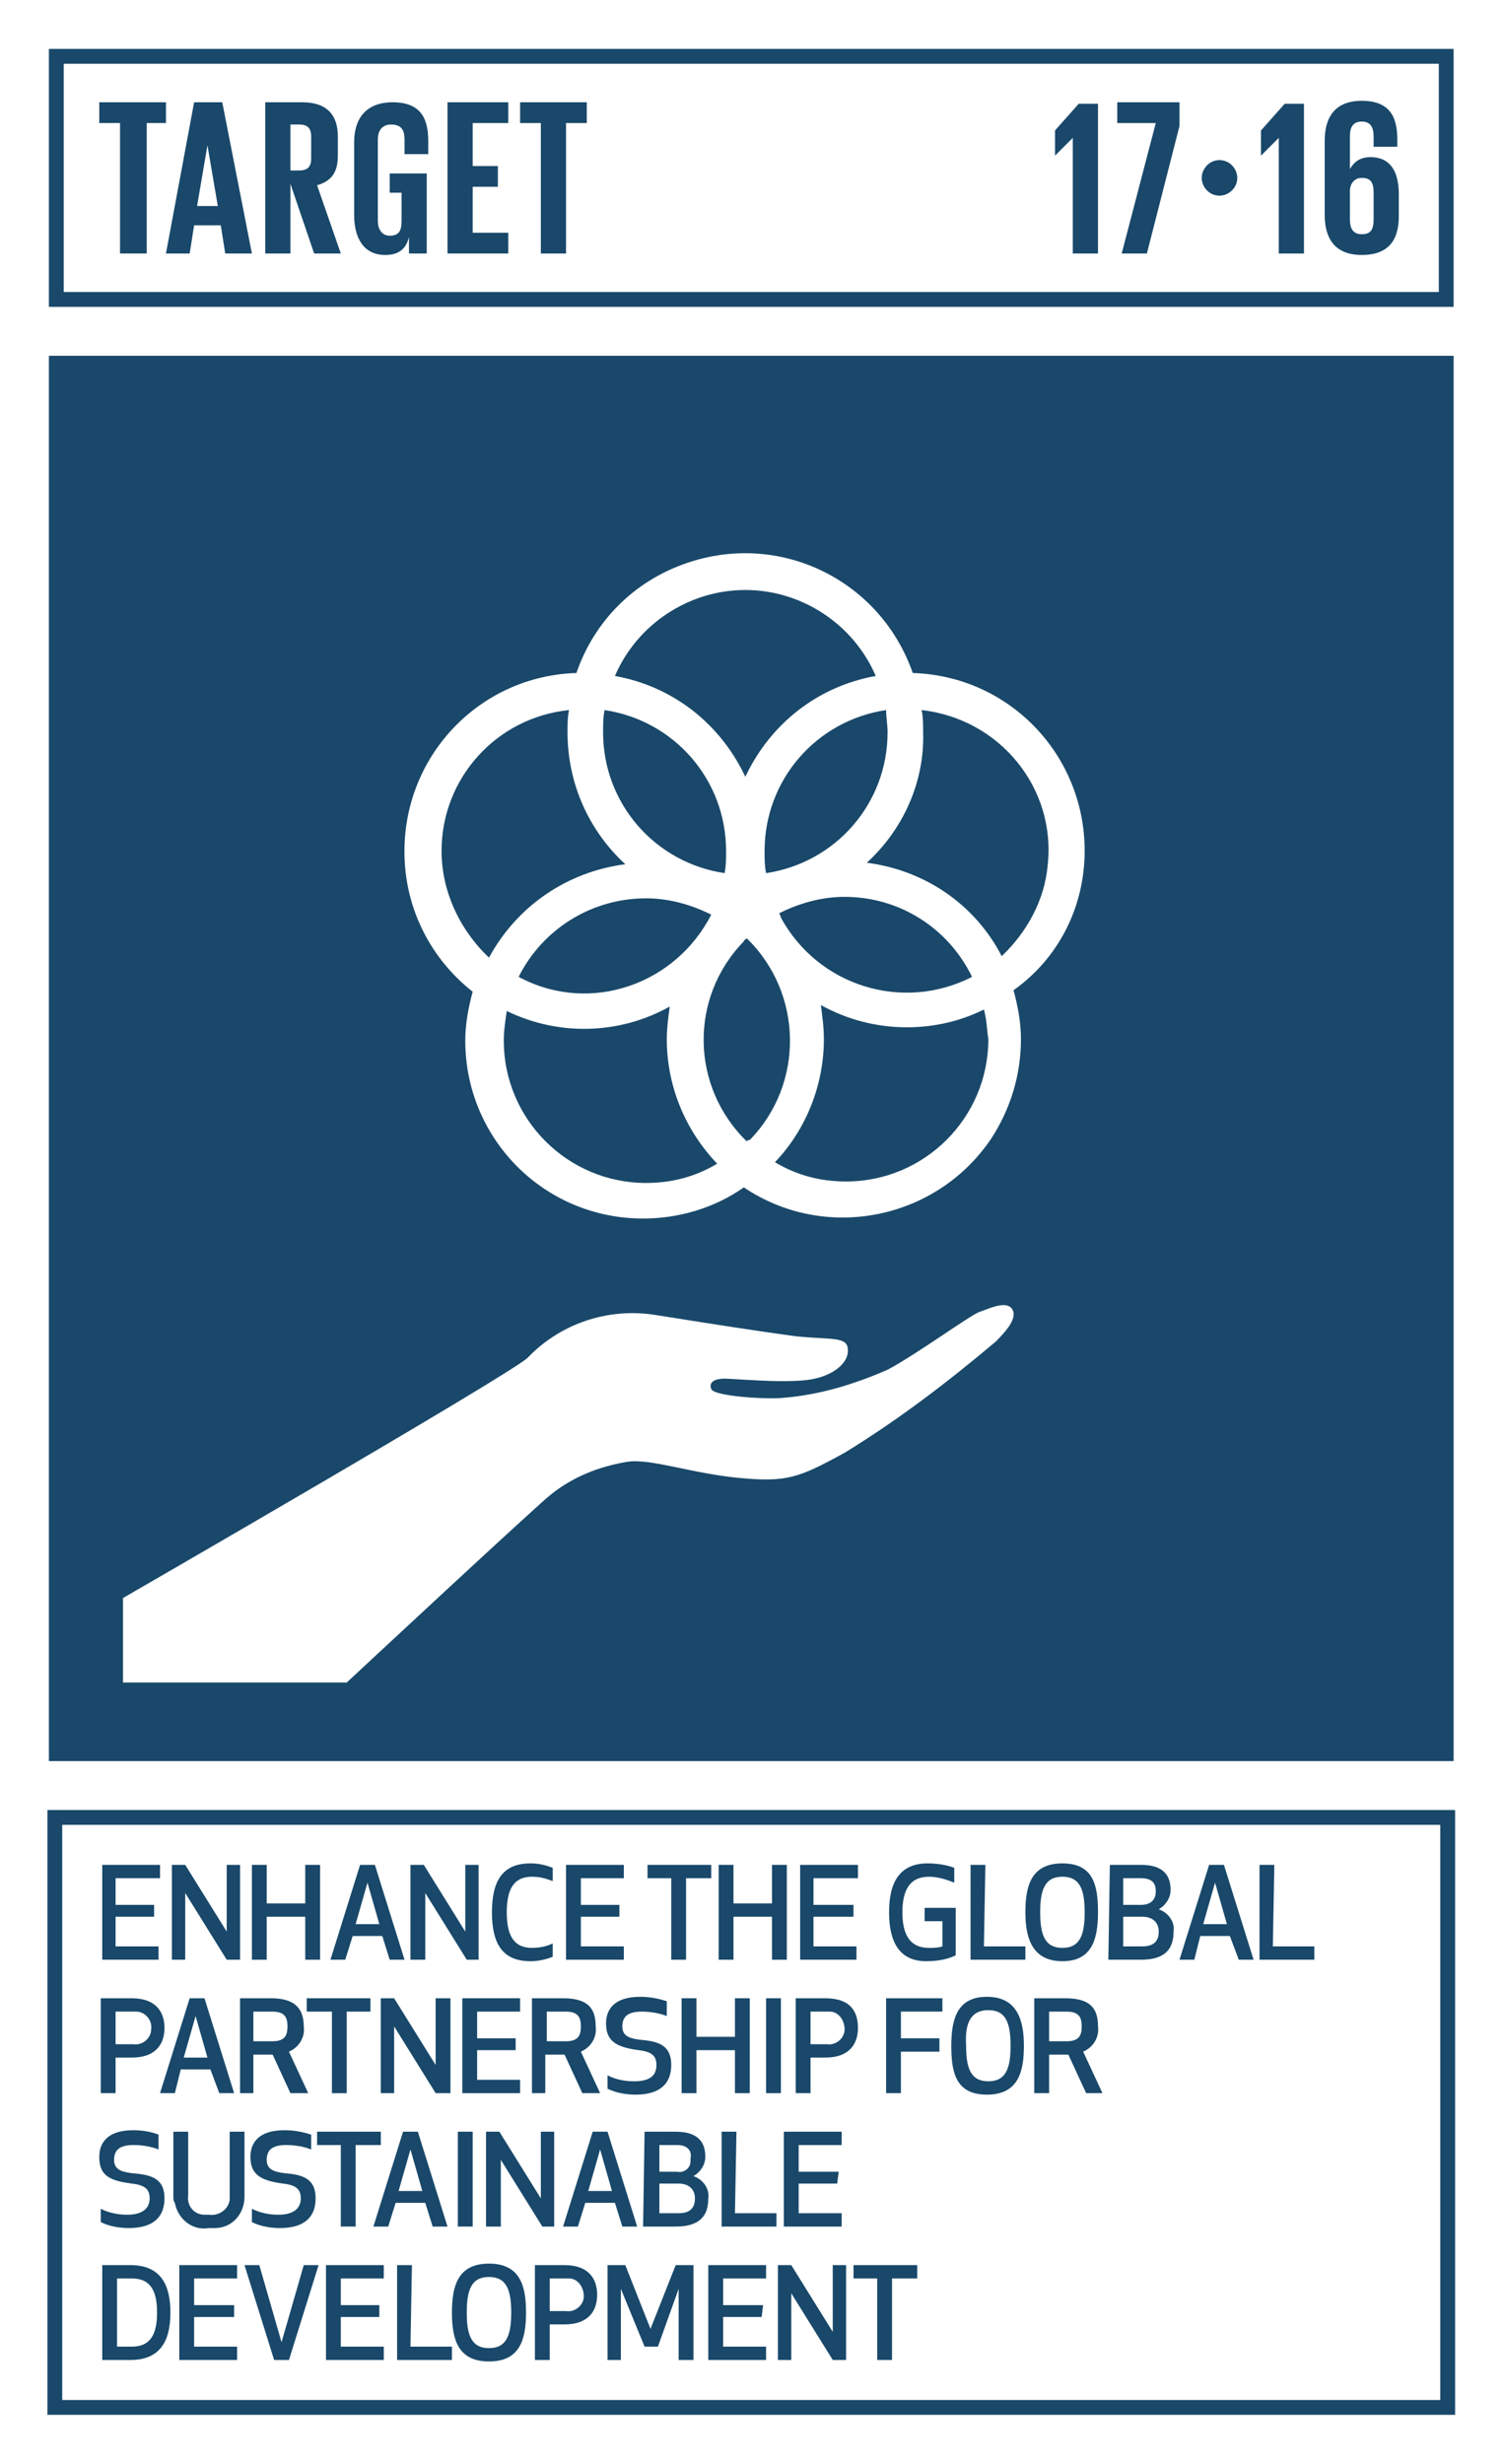 <?xml version="1.0" encoding="utf-8"?>
<!-- Generator: Adobe Illustrator 22.0.1, SVG Export Plug-In . SVG Version: 6.00 Build 0)  -->
<svg version="1.1" id="Layer_1" xmlns="http://www.w3.org/2000/svg" xmlns:xlink="http://www.w3.org/1999/xlink" x="0px" y="0px"
	 viewBox="0 0 101.5 166.2" style="enable-background:new 0 0 101.5 166.2;" xml:space="preserve">
<style type="text/css">
	.st0{fill:#FFFFFF;}
	.st1{fill:#19486A;}
	.st2{enable-background:new    ;}
</style>
<title>TARGET 1 B copy 18</title>
<g id="WHITE_BG">
	<g>
		<rect y="0" class="st0" width="101.5" height="166.2"/>
	</g>
</g>
<g id="TARGETS">
	<g>
		<g>
			<path class="st1" d="M10.5,129.3H7.8v2h2.9v0.9H6.9v-6.4h3.9v0.9H7.8v1.8h2.6V129.3z"/>
		</g>
		<g>
			<path class="st1" d="M15.3,132.2l-2.8-4.5v4.5h-0.9v-6.4h0.9l2.8,4.5v-4.5h0.9v6.4H15.3z"/>
		</g>
		<g>
			<path class="st1" d="M20.6,132.2v-2.9h-2.6v2.9h-1v-6.4h1v2.6h2.6v-2.6h1v6.4H20.6z"/>
		</g>
		<g>
			<path class="st1" d="M25.8,130.6h-2l-0.5,1.6h-1l2-6.4h1l2,6.4h-1L25.8,130.6z M24.8,127l-0.8,2.8h1.6L24.8,127z"/>
		</g>
		<g>
			<path class="st1" d="M31.5,132.2l-2.8-4.5v4.5h-1v-6.4h0.9l2.8,4.5v-4.5h0.9v6.4H31.5z"/>
		</g>
		<g>
			<path class="st1" d="M35.8,125.7c0.5,0,1,0.1,1.5,0.3v0.9c-0.5-0.2-0.9-0.3-1.4-0.3c-1.2,0-1.7,0.8-1.7,2.4s0.5,2.4,1.7,2.4
				c0.5,0,1-0.1,1.4-0.3v0.9c-0.5,0.2-1,0.3-1.5,0.3c-1.9,0-2.6-1.2-2.6-3.3S33.9,125.7,35.8,125.7z"/>
		</g>
		<g>
			<path class="st1" d="M41.8,129.3h-2.6v2h2.9v0.9h-3.9v-6.4h3.9v0.9h-2.9v1.8h2.6V129.3z"/>
		</g>
		<g>
			<path class="st1" d="M46.3,126.7v5.5h-1v-5.5h-1.6v-0.9H48v0.9H46.3z"/>
		</g>
		<g>
			<path class="st1" d="M52.1,132.2v-2.9h-2.6v2.9h-1v-6.4h1v2.6h2.6v-2.6h1v6.4H52.1z"/>
		</g>
		<g>
			<path class="st1" d="M57.6,129.3h-2.7v2h2.9v0.9H54v-6.4h3.9v0.9h-3v1.8h2.7L57.6,129.3z"/>
		</g>
		<g>
			<path class="st1" d="M60,129c0-2,0.7-3.3,2.6-3.3c0.6,0,1.3,0.1,1.8,0.3v1c-0.5-0.2-1.1-0.4-1.7-0.4c-1.3,0-1.8,0.9-1.8,2.4
				s0.5,2.4,1.8,2.4c0.3,0,0.6,0,0.9-0.1v-1.7h-1.2v-0.9h2.1v3.2c-0.6,0.3-1.3,0.4-2,0.4C60.7,132.3,60,131,60,129z"/>
		</g>
		<g>
			<path class="st1" d="M66.4,131.3h2.8v0.9h-3.7v-6.4h1L66.4,131.3z"/>
		</g>
		<g>
			<path class="st1" d="M69.2,129c0-1.8,0.4-3.3,2.5-3.3s2.4,1.5,2.4,3.3s-0.4,3.3-2.4,3.3S69.2,130.8,69.2,129z M70.2,129
				c0,1.5,0.3,2.4,1.5,2.4s1.5-0.9,1.5-2.4s-0.3-2.4-1.5-2.4S70.2,127.5,70.2,129L70.2,129z"/>
		</g>
		<g>
			<path class="st1" d="M74.9,125.8H77c1.6,0,2,0.8,2,1.7c0,0.5-0.3,1-0.8,1.3c0.6,0.2,1.1,0.8,1,1.5c0,1.1-0.5,1.9-2.2,1.9h-2.2
				L74.9,125.8z M77,126.7h-1.2v1.8h1.2c0.8,0,1-0.5,1-0.9S77.9,126.7,77,126.7z M75.8,131.3h1.3c0.9,0,1.1-0.5,1.1-1s-0.3-1-1.1-1
				h-1.3L75.8,131.3z"/>
		</g>
		<g>
			<path class="st1" d="M83,130.6h-2l-0.4,1.6h-1l2-6.4h1l2,6.4h-1L83,130.6z M82,127l-0.8,2.8h1.6L82,127z"/>
		</g>
		<g>
			<path class="st1" d="M85.9,131.3h2.8v0.9H85v-6.4h1L85.9,131.3z"/>
		</g>
		<g>
			<path class="st1" d="M7.8,141.2h-1v-6.4h2.1c1.6,0,2.2,0.9,2.2,2s-0.6,2-2.2,2H7.8V141.2z M7.8,137.9H9c0.6,0.1,1.2-0.4,1.2-1
				c0.1-0.6-0.4-1.2-1-1.2c-0.1,0-0.1,0-0.2,0H7.8V137.9z"/>
		</g>
		<g>
			<path class="st1" d="M14.2,139.6h-2l-0.4,1.6h-1l2-6.4h1l2,6.4h-1L14.2,139.6z M13.2,136l-0.8,2.8H14L13.2,136z"/>
		</g>
		<g>
			<path class="st1" d="M17.1,141.2h-0.9v-6.4h2.1c1.6,0,2.2,0.7,2.2,1.9c0.1,0.7-0.3,1.4-1,1.7l1.3,2.8h-1.2l-1.2-2.6h-1.3V141.2z
				 M17.1,137.7h1.3c0.9,0,1-0.5,1-1s-0.1-1-1-1h-1.3V137.7z"/>
		</g>
		<g>
			<path class="st1" d="M23.4,135.7v5.5h-1v-5.5h-1.7v-0.9H25v0.9H23.4z"/>
		</g>
		<g>
			<path class="st1" d="M29.4,141.2l-2.8-4.5v4.5h-0.9v-6.4h0.9l2.8,4.5v-4.5h1v6.4H29.4z"/>
		</g>
		<g>
			<path class="st1" d="M34.8,138.3h-2.6v2h2.9v0.9h-3.9v-6.4h3.9v0.9h-2.9v1.8h2.6V138.3z"/>
		</g>
		<g>
			<path class="st1" d="M36.9,141.2h-1v-6.4H38c1.7,0,2.2,0.7,2.2,1.9c0.1,0.7-0.3,1.4-1,1.7l1.3,2.8h-1.2l-1.2-2.6h-1.3V141.2z
				 M36.9,137.7h1.3c0.9,0,1-0.5,1-1s-0.1-1-1-1h-1.3V137.7z"/>
		</g>
		<g>
			<path class="st1" d="M45.3,139.3c0,1.2-0.7,2-2.4,2c-0.6,0-1.3-0.1-1.9-0.4V140c0.6,0.3,1.2,0.4,1.8,0.4c1.2,0,1.5-0.5,1.5-1.1
				s-0.3-0.9-1.2-1c-1.5-0.2-2.2-0.6-2.2-1.8c0-0.9,0.5-1.8,2.3-1.8c0.6,0,1.2,0.1,1.8,0.3v1c-0.5-0.2-1.1-0.3-1.7-0.3
				c-1,0-1.3,0.4-1.3,1s0.4,0.8,1.2,0.9C44.5,137.7,45.3,138,45.3,139.3z"/>
		</g>
		<g>
			<path class="st1" d="M49.6,141.2v-2.9H47v2.9h-1v-6.4h1v2.6h2.6v-2.6h1v6.4H49.6z"/>
		</g>
		<g>
			<path class="st1" d="M51.7,141.2v-6.4h1v6.4H51.7z"/>
		</g>
		<g>
			<path class="st1" d="M54.7,141.2h-1v-6.4h2c1.7,0,2.2,0.9,2.2,2s-0.6,2-2.2,2h-1V141.2z M54.7,137.9h1.1c0.6,0.1,1.2-0.4,1.2-1
				s-0.4-1.2-1-1.2c-0.1,0-0.1,0-0.2,0h-1.1V137.9z"/>
		</g>
		<g>
			<path class="st1" d="M63.4,138.4h-2.6v2.8h-1v-6.4h3.8v0.9h-2.8v1.8h2.6V138.4z"/>
		</g>
		<g>
			<path class="st1" d="M64.2,138c0-1.8,0.4-3.3,2.4-3.3s2.5,1.5,2.5,3.3s-0.4,3.3-2.5,3.3S64.2,139.8,64.2,138z M65.2,138
				c0,1.5,0.3,2.4,1.5,2.4s1.5-0.9,1.5-2.4s-0.3-2.4-1.5-2.4S65.1,136.5,65.2,138L65.2,138z"/>
		</g>
		<g>
			<path class="st1" d="M70.8,141.2h-1v-6.4h2.1c1.7,0,2.2,0.7,2.2,1.9c0.1,0.7-0.3,1.4-1,1.7l1.3,2.8h-1.1l-1.2-2.6h-1.3V141.2z
				 M70.8,137.7H72c0.9,0,1-0.5,1-1s-0.1-1-1-1h-1.2V137.7z"/>
		</g>
		<g>
			<path class="st1" d="M11.1,148.3c0,1.2-0.7,2-2.4,2c-0.6,0-1.3-0.1-1.9-0.4V149c0.6,0.3,1.2,0.4,1.8,0.4c1.1,0,1.5-0.5,1.5-1.1
				s-0.3-0.9-1.2-1c-1.6-0.2-2.2-0.6-2.2-1.8c0-0.9,0.5-1.8,2.3-1.8c0.6,0,1.2,0.1,1.7,0.3v1c-0.5-0.2-1.1-0.3-1.7-0.3
				c-1,0-1.3,0.4-1.3,1s0.4,0.8,1.2,0.9C10.3,146.7,11.1,147,11.1,148.3z"/>
		</g>
		<g>
			<path class="st1" d="M11.7,148.2v-4.4h1v4.3c-0.1,0.7,0.4,1.3,1.1,1.3c0.1,0,0.2,0,0.3,0c0.6,0.1,1.3-0.3,1.4-1
				c0-0.1,0-0.2,0-0.3v-4.3h1v4.4c0,1.1-0.8,2.1-2,2.1c-0.1,0-0.3,0-0.4,0c-1.1,0.2-2.1-0.6-2.3-1.7
				C11.7,148.5,11.7,148.3,11.7,148.2z"/>
		</g>
		<g>
			<path class="st1" d="M21.3,148.3c0,1.2-0.7,2-2.4,2c-0.6,0-1.3-0.1-1.9-0.4V149c0.6,0.3,1.2,0.4,1.8,0.4c1.1,0,1.5-0.5,1.5-1.1
				s-0.3-0.9-1.2-1c-1.5-0.2-2.2-0.6-2.2-1.8c0-0.9,0.5-1.8,2.3-1.8c0.6,0,1.2,0.1,1.8,0.3v1c-0.5-0.2-1.1-0.3-1.7-0.3
				c-1,0-1.3,0.4-1.3,1s0.4,0.8,1.2,0.9C20.5,146.7,21.3,147,21.3,148.3z"/>
		</g>
		<g>
			<path class="st1" d="M24,144.7v5.5h-1v-5.5h-1.6v-0.9h4.3v0.9H24z"/>
		</g>
		<g>
			<path class="st1" d="M28.7,148.6h-2l-0.5,1.6h-1l2-6.4h1l2,6.4h-1L28.7,148.6z M27.7,145l-0.8,2.8h1.6L27.7,145z"/>
		</g>
		<g>
			<path class="st1" d="M30.9,150.2v-6.4h1v6.4H30.9z"/>
		</g>
		<g>
			<path class="st1" d="M36.6,150.2l-2.8-4.5v4.5h-1v-6.4h0.9l2.8,4.5v-4.5h0.9v6.4H36.6z"/>
		</g>
		<g>
			<path class="st1" d="M41.5,148.6h-2l-0.5,1.6h-1l2-6.4h1l2,6.4h-1L41.5,148.6z M40.5,145l-0.8,2.8h1.6L40.5,145z"/>
		</g>
		<g>
			<path class="st1" d="M43.5,143.8h2.1c1.6,0,2,0.8,2,1.7c0,0.5-0.3,1-0.8,1.3c0.6,0.2,1.1,0.8,1,1.5c0,1.1-0.5,1.9-2.2,1.9h-2.2
				L43.5,143.8z M45.7,144.7h-1.2v1.8h1.2c0.4,0.1,0.9-0.2,0.9-0.7c0-0.1,0-0.1,0-0.2C46.7,145.2,46.5,144.7,45.7,144.7z
				 M44.5,149.3h1.3c0.9,0,1.1-0.5,1.1-1s-0.3-1-1.1-1h-1.3L44.5,149.3z"/>
		</g>
		<g>
			<path class="st1" d="M49.6,149.3h2.8v0.9h-3.7v-6.4h1L49.6,149.3z"/>
		</g>
		<g>
			<path class="st1" d="M56.5,147.3h-2.6v2h2.9v0.9h-3.9v-6.4h3.9v0.9h-2.9v1.8h2.7L56.5,147.3z"/>
		</g>
		<g>
			<path class="st1" d="M6.9,159.2v-6.4h1.9c2.1,0,2.7,1.4,2.7,3.2s-0.6,3.2-2.7,3.2H6.9z M7.9,158.3h1c1.3,0,1.7-0.9,1.7-2.3
				s-0.4-2.3-1.7-2.3h-1L7.9,158.3z"/>
		</g>
		<g>
			<path class="st1" d="M15.8,156.3h-2.7v2h2.9v0.9h-3.9v-6.4h3.9v0.9h-2.9v1.8h2.7L15.8,156.3z"/>
		</g>
		<g>
			<path class="st1" d="M21.5,152.8l-2,6.4h-1l-2-6.4h1L19,158l1.5-5.2L21.5,152.8z"/>
		</g>
		<g>
			<path class="st1" d="M25.6,156.3H23v2h2.9v0.9H22v-6.4h3.9v0.9H23v1.8h2.6L25.6,156.3z"/>
		</g>
		<g>
			<path class="st1" d="M27.7,158.3h2.8v0.9h-3.7v-6.4h1L27.7,158.3z"/>
		</g>
		<g>
			<path class="st1" d="M30.5,156c0-1.8,0.4-3.3,2.5-3.3s2.5,1.5,2.5,3.3s-0.4,3.3-2.5,3.3S30.5,157.8,30.5,156z M31.5,156
				c0,1.5,0.3,2.4,1.5,2.4c1.2,0,1.5-0.9,1.5-2.4s-0.3-2.4-1.5-2.4S31.5,154.5,31.5,156L31.5,156z"/>
		</g>
		<g>
			<path class="st1" d="M37.1,159.2h-1v-6.4h2c1.6,0,2.2,0.9,2.2,2s-0.6,2-2.2,2h-1V159.2z M37.1,155.9h1.1c0.6,0.1,1.2-0.4,1.2-1
				s-0.4-1.2-1-1.2c-0.1,0-0.1,0-0.2,0h-1.1V155.9z"/>
		</g>
		<g>
			<path class="st1" d="M44.4,158.3h-0.9l-1.6-3.9v4.8H41v-6.4h1.2l1.7,4.3l1.7-4.3h1.2v6.4h-1l0-4.8L44.4,158.3z"/>
		</g>
		<g>
			<path class="st1" d="M51.4,156.3h-2.6v2h2.9v0.9h-3.9v-6.4h3.9v0.9h-2.9v1.8h2.7L51.4,156.3z"/>
		</g>
		<g>
			<path class="st1" d="M56.2,159.2l-2.8-4.5v4.5h-0.9v-6.4h0.9l2.8,4.5v-4.5h0.9v6.4H56.2z"/>
		</g>
		<g>
			<path class="st1" d="M60.2,153.7v5.5h-1v-5.5h-1.6v-0.9h4.3v0.9H60.2z"/>
		</g>
	</g>
	<g>
		<rect x="3.3" y="24" class="st1" width="94.8" height="94.8"/>
	</g>
	<g>
		<path class="st1" d="M98.2,20.7H3.3V3.3h94.8V20.7z M4.3,19.7h92.8V4.3H4.3L4.3,19.7z"/>
	</g>
	<g class="st2">
		<path class="st1" d="M6.7,6.9h4.5v1.4H9.9v8.8H8.1V8.3H6.7V6.9z"/>
	</g>
	<g class="st2">
		<path class="st1" d="M11.2,17.1l1.9-10.2h1.9L17,17.1h-1.8l-0.3-1.9h-1.8l-0.3,1.9H11.2z M13.3,13.9h1.4L14,9.8h0L13.3,13.9z"/>
	</g>
	<g class="st2">
		<path class="st1" d="M19.6,12.4v4.7h-1.7V6.9h2.5c1.7,0,2.4,0.9,2.4,2.3v1.3c0,1.1-0.4,1.7-1.4,2l1.6,4.6h-1.8L19.6,12.4z
			 M19.6,8.3v3.2h0.6c0.6,0,0.8-0.3,0.8-0.8V9.2c0-0.6-0.3-0.8-0.8-0.8H19.6z"/>
	</g>
	<g class="st2">
		<path class="st1" d="M26.4,11.7h2.4v5.4h-1.2V16c-0.2,0.8-0.7,1.2-1.6,1.2c-1.5,0-2.1-1.2-2.1-2.7V9.6c0-1.6,0.8-2.7,2.6-2.7
			c1.9,0,2.4,1.1,2.4,2.6v0.9h-1.6v-1c0-0.6-0.2-1-0.9-1c-0.6,0-0.9,0.4-0.9,1v5.5c0,0.6,0.3,1,0.8,1c0.6,0,0.8-0.3,0.8-1V13h-0.8
			V11.7z"/>
	</g>
	<g class="st2">
		<path class="st1" d="M30.2,6.9h4.1v1.4h-2.4v2.9h1.7v1.4h-1.7v3.1h2.4v1.4h-4.1V6.9z"/>
	</g>
	<g class="st2">
		<path class="st1" d="M35.1,6.9h4.5v1.4h-1.4v8.8h-1.7V8.3h-1.4V6.9z"/>
	</g>
	<g class="st2">
		<path class="st1" d="M74.1,6.9v10.2h-1.7V9.3h0l-1.2,1.2h0V8.8l1.6-1.8H74.1z"/>
		<path class="st1" d="M75.3,6.9h4.3v1.6l-2.2,8.6h-1.7l2.3-8.8h-2.6V6.9z"/>
	</g>
	<g class="st2">
	</g>
	<g class="st2">
		<path class="st1" d="M82.3,10.8c0.7,0,1.2,0.6,1.2,1.2c0,0.7-0.6,1.2-1.2,1.2c-0.7,0-1.2-0.6-1.2-1.2
			C81.1,11.4,81.6,10.8,82.3,10.8z"/>
	</g>
	<g class="st2">
		<path class="st1" d="M88,6.9v10.2h-1.7V9.3h0l-1.2,1.2h0V8.8l1.6-1.8H88z"/>
		<path class="st1" d="M89.4,14.5v-5c0-1.6,0.7-2.7,2.5-2.7c1.9,0,2.4,1.1,2.4,2.6v0.5h-1.6V9.2c0-0.6-0.2-1-0.8-1s-0.8,0.4-0.8,1
			v2.2h0c0.3-0.5,0.7-0.8,1.4-0.8c1.2,0,1.9,0.8,1.9,2.5v1.5c0,1.6-0.7,2.6-2.5,2.6C90.1,17.2,89.4,16.1,89.4,14.5z M92.7,14.8V13
			c0-0.7-0.2-1-0.8-1c-0.5,0-0.8,0.4-0.8,0.9v1.9c0,0.6,0.2,1,0.8,1C92.5,15.8,92.7,15.5,92.7,14.8z"/>
	</g>
	<g>
		<path class="st1" d="M98.2,162.9h-95v-40.8h95V162.9z M4.2,161.9h93v-38.8h-93V161.9z"/>
	</g>
	<g>
		<g>
			<path class="st0" d="M8.3,107.8c0,0,26-15,27.3-16.2c2.2-2.3,5.4-3.4,8.6-2.9c4.4,0.7,7,1.1,9.2,1.4s3.7,0,3.8,0.8
				c0.2,1-1,2-2.8,2.2s-4.9-0.1-5.5-0.1s-1.1,0.2-0.9,0.7s3.7,0.7,4.8,0.6c2.5-0.2,4.8-0.9,7.1-1.9c1.9-1,5.6-3.7,6.2-3.9
				s1.8-0.8,2.2-0.2s-0.4,1.5-1.1,2.2C64,93.2,60.6,95.8,57,98c-3.1,1.7-3.9,2-7.1,1.7s-5.9-1.3-7.5-1.1c-1.9,0.3-3.7,1-5.2,2.2
				c-0.7,0.5-13.8,12.7-13.8,12.7H8.3V107.8z"/>
		</g>
		<g>
			<path class="st0" d="M73.2,57.4c0-6.5-5.1-11.8-11.6-12c-2.2-6.3-9-9.6-15.3-7.4c-3.5,1.2-6.2,3.9-7.4,7.4
				c-6.6,0.2-11.8,5.7-11.6,12.4c0.1,3.6,1.8,6.9,4.6,9.1c-0.3,1.1-0.5,2.2-0.5,3.3c0,6.6,5.3,12,12,12c2.4,0,4.8-0.7,6.8-2.1
				c5.5,3.7,13,2.2,16.7-3.3c1.3-2,2-4.3,2-6.7c0-1.1-0.2-2.2-0.5-3.3C71.5,64.6,73.2,61.1,73.2,57.4 M59.9,49.4
				c0,4.8-3.5,8.8-8.2,9.5c-0.1-0.5-0.1-1-0.1-1.5c0-4.8,3.5-8.8,8.2-9.5C59.8,48.4,59.9,48.9,59.9,49.4 M50.4,77
				c-3.8-3.7-3.9-9.7-0.2-13.5c0-0.1,0.1-0.1,0.2-0.2c3.8,3.7,3.9,9.8,0.2,13.6C50.4,76.9,50.4,77,50.4,77 M40.8,47.9
				c4.7,0.7,8.2,4.7,8.2,9.5c0,0.5,0,1-0.1,1.5c-4.7-0.7-8.2-4.7-8.2-9.5C40.7,48.9,40.7,48.4,40.8,47.9 M48,61.7
				c-2.4,4.7-8.1,6.7-12.8,4.3c-0.1,0-0.1-0.1-0.2-0.1c1.6-3.2,4.9-5.3,8.6-5.3C45.1,60.6,46.6,61,48,61.7 M52.6,61.6
				c1.4-0.7,2.9-1.1,4.4-1.1c3.7,0,7,2.1,8.6,5.4c-4.7,2.4-10.4,0.6-12.9-4C52.7,61.8,52.6,61.7,52.6,61.6 M50.3,39.8
				c3.8,0,7.3,2.3,8.8,5.8c-3.9,0.7-7.1,3.2-8.8,6.8c-1.7-3.6-4.9-6.1-8.8-6.8C43,42.1,46.5,39.8,50.3,39.8 M29.8,57.4
				c0-4.9,3.7-9,8.6-9.5c-0.1,0.5-0.1,1-0.1,1.5c0,3.4,1.4,6.6,3.9,8.9c-3.9,0.5-7.3,2.8-9.2,6.3C31,62.7,29.8,60.1,29.8,57.4
				 M34,70.2c0-0.7,0.1-1.3,0.2-2c3.5,1.7,7.6,1.6,11-0.3c-0.1,0.7-0.2,1.5-0.2,2.2c0,3.1,1.2,6.1,3.4,8.4c-1.5,0.9-3.1,1.3-4.8,1.3
				C38.3,79.8,34,75.5,34,70.2 M66.7,70.1c0,5.3-4.3,9.6-9.6,9.6c-1.7,0-3.3-0.4-4.8-1.3c2.1-2.2,3.3-5.2,3.3-8.3
				c0-0.8-0.1-1.5-0.2-2.3c1.8,1,3.8,1.5,5.8,1.5c1.8,0,3.6-0.4,5.2-1.2C66.6,68.8,66.6,69.5,66.7,70.1 M58.5,58.2
				c2.5-2.3,3.9-5.5,3.8-8.8c0-0.5,0-1-0.1-1.5c5.3,0.6,9.1,5.3,8.5,10.5c-0.2,2.3-1.4,4.5-3.1,6.1C65.8,61,62.4,58.7,58.5,58.2"/>
		</g>
	</g>
</g>
</svg>
